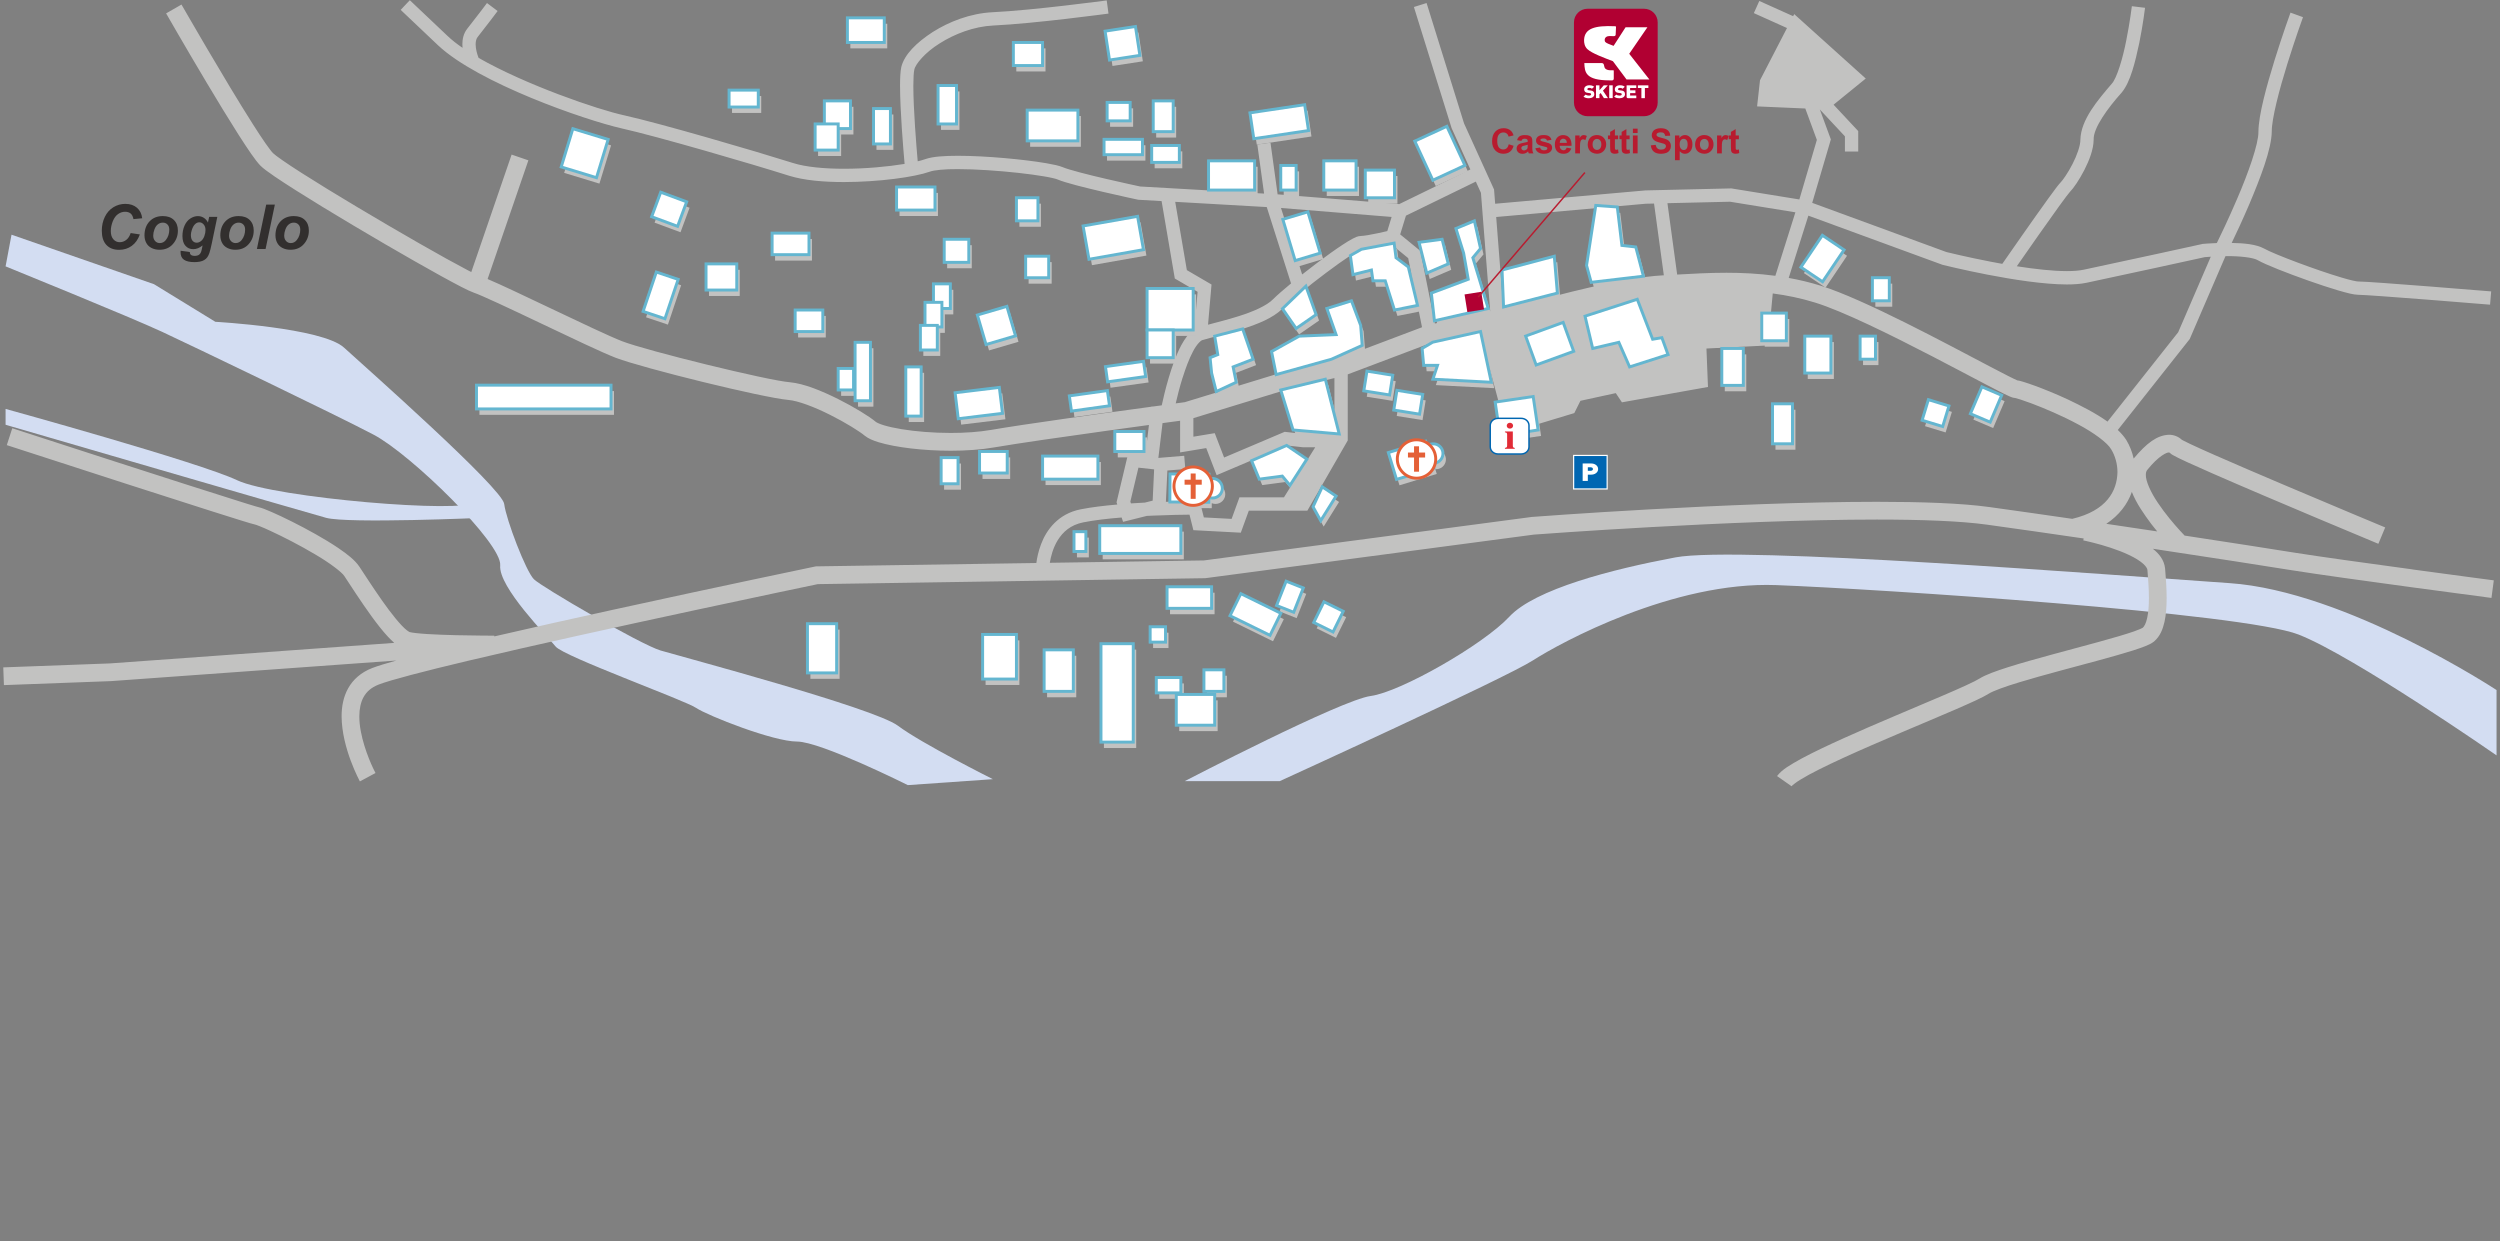 <?xml version="1.0" encoding="UTF-8"?>
<svg xmlns="http://www.w3.org/2000/svg" viewBox="0 0 846 420">
  <rect x="0" y="0" width="846" height="420" fill="#808080" stroke="none"/>
  <g id="plan">
    <g>
      <path d="M3.9,79.42l48.21,16.75,20.76,12.73s36.15,2.01,43.52,8.71c7.36,6.7,53.56,47.57,54.23,52.93.67,5.36,7.36,22.78,10.04,25.46s36.15,22.11,42.85,24.12c6.7,2.01,72.31,19.43,80.34,25.46,8.03,6.03,32.14,18.09,32.14,18.09l-28.79,2.01s-29.46-14.74-37.49-14.74-30.13-8.71-34.15-11.39-44.86-17.42-47.54-20.77c-2.68-3.35-19.42-20.1-18.75-27.47.67-7.37-30.13-37.52-42.85-44.22s-61.6-30.15-71.64-34.84c-10.04-4.69-52.89-22.11-52.89-22.11l2.01-10.72Z" fill="#d3ddf2" stroke-width="0"/>
      <path d="M1.89,138.38s65.61,18.09,78.33,24.12c12.72,6.03,77.66,11.39,80.34,7.37l2.68,5.36s-45.53,2.01-52.89,0c-7.36-2.01-108.46-31.49-108.46-31.49v-5.36Z" fill="#d3ddf2" stroke-width="0"/>
      <path d="M400.93,264.33h32.14s76.33-34.84,85.7-40.87,47.54-26.8,82.35-25.46c34.82,1.34,158.01,9.38,176.76,16.75,18.75,7.37,66.95,40.87,66.95,40.87v-22.11s-50.88-33.5-90.39-36.18c-39.5-2.68-166.04-12.73-187.47-8.71-21.43,4.02-47.54,10.72-56.24,20.1-8.7,9.38-36.82,25.46-46.87,26.8-10.04,1.34-62.94,28.81-62.94,28.81Z" fill="#d3ddf2" stroke-width="0"/>
    </g>
    <path d="M2.3,150.61h0s0,0,0,0h0ZM816.36,192.68c-14.8-2.01-31.72-4.35-40.02-5.68-7.44-1.19-20.95-3.31-37.07-5.76-.38-.4-.93-.98-1.62-1.74-1.99-2.18-4.98-5.68-7.4-9.31-2.46-3.6-4.18-7.48-4.1-9.51.01-.85.18-1.26.47-1.64,3.92-4.91,6.82-6.05,7.34-5.92.24.02.14,0,.28.1.47.45.67.53.96.72,1.87,1.1,6.76,3.31,13.6,6.31,20.34,8.92,56.03,23.77,56.04,23.77l2.31-5.54s-16.9-7.03-34.04-14.31c-8.57-3.64-17.21-7.34-23.81-10.25-3.3-1.46-6.09-2.71-8.09-3.66-1-.47-1.8-.87-2.34-1.15-.24-.13-.44-.23-.55-.3-1.1-1.04-2.71-1.71-4.35-1.69-3.97.14-7.49,2.75-11.94,8.06-.5-2.27-1.35-4.42-2.52-6.33-.76-1.17-1.73-2.28-2.85-3.35l24.34-30.77,12.1-28.05c.2,0,.39,0,.59,0,4.1-.06,8.95.47,10.35,1.38,2.72,1.54,9.81,4.31,17.02,6.87,3.58,1.27,7.15,2.45,10.1,3.32,3.02.87,5.15,1.46,6.8,1.5,1.73,0,13.1.83,23.76,1.67,10.71.84,20.89,1.67,20.92,1.68l.37-4.49c-.08,0-40.7-3.35-45.04-3.36-.36.04-2.74-.46-5.52-1.31-8.48-2.49-23.13-8.01-26.17-9.78-2.92-1.58-7.08-1.87-11.08-1.95,1.42-2.94,3.71-7.82,6.01-13.22,3.7-8.78,7.47-18.5,7.55-24.42-.04-4.37,2.59-14.35,5.25-22.87,2.66-8.57,5.32-15.88,5.32-15.89l-4.23-1.54h0s-2.69,7.41-5.39,16.1c-2.69,8.74-5.42,18.52-5.46,24.2.08,4.13-3.52,14.18-7.18,22.65-2.92,6.85-5.84,12.89-6.9,15.03-2.69.1-4.6.27-4.63.28h-.13s-.15.04-.15.04c-.04.01-27.45,6.03-40.15,8.7-1.46.31-3.42.47-5.67.47-4.83,0-10.95-.7-16.96-1.64,1.75-2.52,4.55-6.54,7.44-10.65,2.38-3.39,4.83-6.83,6.79-9.55,1.92-2.67,3.56-4.81,3.75-4.97,1.34-1.37,3.14-4.06,4.85-7.34,1.66-3.28,3.14-6.93,3.18-10.33-.17-3.93,4.8-10.72,9.49-15.94,2.99-3.59,4.59-10.43,5.95-16.78,1.27-6.29,1.95-11.86,1.95-11.9l-4.46-.54h0s-.66,5.45-1.89,11.55c-1.16,6.04-3.23,12.94-4.93,14.71-4.69,5.5-10.43,12.11-10.6,18.9.04,1.96-1.16,5.35-2.68,8.27-1.48,2.92-3.36,5.59-4.03,6.22-.81.84-2.18,2.73-4.22,5.52-5.07,7.01-13.19,18.7-15.5,22.02-1.41-.25-2.79-.51-4.13-.77-7.77-1.51-13.9-3.01-14.76-3.22l-45.43-16.65,5.67-19.28.43-1.48.21-.71-3.73-10.14,8.49,9.1v5.14h4.5v-6.92s-8.34-8.93-8.34-8.93l10.89-8.85-24.21-21.8-.36.7-11.45-5.15-1.85,4.11,11.22,5.05-9.14,17.68-.98,8.84,16.31.71,3.91,10.62-.22.77-5.7,19.39-23.03-3.74-29.07.68-50.84,4.51-.38-4.84-10.15-22.34-12.68-40.74-4.29,1.34h0l12.76,41,6.34,13.97-24.09,11.74-40.9-3.3h-.23s-2.41-17.49-2.41-17.49l-4.46.62h0s2.29,16.6,2.29,16.6l-41.94-2.4c-.98-.21-5.96-1.28-11.42-2.55-6.03-1.39-12.85-3.14-14.77-3.98-1.29-.53-3.09-.91-5.6-1.35-7.46-1.27-20.3-2.51-29.91-2.51-4.66.02-8.42.23-11,1.13-.65.24-1.54.49-2.57.74-.47-5.29-1.48-17.79-1.48-25.58,0-2.49.13-4.55.32-5.38.29-1.84,3.63-5.88,8.63-8.97,4.99-3.17,11.54-5.71,18.07-6.02,14.24-.68,38.99-4.04,39.02-4.04l-.6-4.46s-24.76,3.34-38.64,4c-7.53.37-14.71,3.19-20.26,6.71-5.54,3.6-9.56,7.61-10.61,11.8-.34,1.58-.42,3.7-.43,6.36,0,8.35,1.1,21.44,1.54,26.46-5.63.93-13.29,1.65-20.56,1.64-6.56,0-12.91-.58-17.18-1.94-12.8-4.04-44.87-13.41-57.1-16.13-9.13-1.97-33.55-10.41-49.35-19.47h.03s-.04-.11-.14-.36c-.29-.74-.87-2.59-.86-4.2,0-1.09.24-1.96.7-2.51,2.72-3.4,6.73-8.76,6.74-8.77l-3.6-2.7s-4.01,5.35-6.65,8.65c-1.33,1.67-1.68,3.63-1.68,5.33,0,.4.03.8.06,1.18-1.99-1.36-3.72-2.72-5.11-4.06L138.68.07l-3.09,3.27s0,0,1.59,1.51c1.59,1.51,4.77,4.52,11.13,10.55,13.59,12.71,49.5,25.17,61.98,28.03,11.87,2.63,44.08,12.03,56.72,16.03,5.08,1.59,11.7,2.14,18.54,2.15,11.79-.02,23.88-1.66,29.11-3.52,1.33-.52,5.05-.89,9.46-.86,6.15,0,13.9.55,20.49,1.27,3.3.37,6.3.77,8.67,1.18,2.34.39,4.16.84,4.59,1.05,2.77,1.17,9.34,2.78,15.52,4.23,6.14,1.43,11.67,2.61,11.68,2.61l.16.03,7.85.45,4.47,26.2,7.71,4.5-1.11,12.74c-1.93,1.19-3.22,3.18-4.46,5.42-3.36,6.39-5.65,16.02-6.56,20.26-.89.12-1.83.25-2.83.38l-.76.05v.05c-15.81,2.15-43.28,5.94-54.07,7.82-4.17.72-8.97,1.05-13.75,1.04-5.98,0-11.94-.5-16.67-1.28-2.36-.39-4.42-.85-5.96-1.32-1.53-.45-2.61-1.02-2.7-1.14-2.4-1.98-7.26-4.96-12.8-7.75-5.55-2.75-11.47-5.22-16.32-5.67-7.21-.53-48.72-10.73-56.75-13.88-4.09-1.57-14.71-6.62-24.9-11.47-8.21-3.9-16.02-7.63-20.62-9.58l13.8-40.16-5.67-1.95-13.65,39.75c-.44-.22-.91-.46-1.41-.73-7.64-3.98-23.08-12.82-37.11-21.21-7.02-4.19-13.71-8.28-18.9-11.6-5.14-3.26-9.03-6.01-9.66-6.69-.88-.83-3.65-4.77-6.77-9.71-4.76-7.47-10.83-17.64-15.69-25.91-4.86-8.28-8.52-14.66-8.53-14.67l-5.2,2.99h0s6.54,11.41,13.75,23.49c3.61,6.05,7.39,12.26,10.61,17.33,3.28,5.11,5.78,8.88,7.58,10.73,1.03,1.01,2.55,2.1,4.77,3.63,7.69,5.24,23.01,14.53,37.17,22.78,7.08,4.12,13.84,7.98,19.19,10.93,5.43,2.97,9.09,4.92,11.01,5.6,2.54.83,12.62,5.58,22.76,10.41,10.24,4.87,20.7,9.87,25.32,11.65,9.38,3.55,49.55,13.45,58.41,14.26,3.18.23,8.98,2.44,14.14,5.06,5.17,2.57,10.02,5.62,11.64,6.99,1.34,1.08,2.86,1.66,4.78,2.27,5.69,1.72,14.9,2.86,24.38,2.87,5.05,0,10.15-.34,14.78-1.14,7.6-1.32,24.02-3.67,38.48-5.68,4.98-.69,9.73-1.34,13.82-1.9l-1.22,10.18-5.78-.64-3.96,16.63.25.75c-4.46.39-8.81.91-12.42,1.63-7.62,1.5-11.59,7.03-13.37,11.78-.92,2.42-1.38,4.7-1.6,6.38l-74.63,1.14-.28.06s-32.99,6.87-68.16,14.58c-13.73,3.01-27.79,6.15-40.36,9.06v-.25s-6.17,0-12.91-.16c-3.37-.08-6.87-.21-9.79-.39-2.87-.17-5.34-.47-5.95-.67,0,0-.4-.16-.95-.61-2.03-1.57-5.37-5.76-8.39-10.07-3.06-4.34-5.95-8.86-7.73-11.54-1.54-2.22-3.98-4.09-7.06-6.21-4.59-3.1-10.51-6.35-15.65-8.93-2.57-1.29-4.94-2.4-6.86-3.24-1.97-.85-3.26-1.39-4.48-1.66-.01.01-1.82-.5-4.26-1.27-8.77-2.72-28.56-9.08-46.14-14.76-17.58-5.68-32.92-10.67-32.95-10.68l-1.85,5.71c.15.05,20.17,6.56,40.6,13.15,10.25,3.31,20.61,6.64,28.62,9.18,4.01,1.28,7.42,2.35,9.95,3.13,2.59.8,4.03,1.24,4.86,1.42.12-.02,2.49.87,5.2,2.15,4.19,1.93,9.95,4.87,14.94,7.84,4.97,2.88,9.35,6.2,10.09,7.49,1.98,2.97,5.52,8.55,9.19,13.59,1.84,2.53,3.71,4.92,5.51,6.86.75.77,1.44,1.49,2.16,2.11l-96.21,6.95-36.1,1.34.22,6,36.2-1.35,96.6-6.97c-3.54.98-6.3,1.83-8.11,2.52-3.81,1.45-6.59,3.95-8.22,6.91-1.64,2.96-2.2,6.26-2.2,9.48.07,10.85,6.12,21.79,6.18,22l5.29-2.84h0s-.32-.59-.84-1.7c-1.57-3.3-4.67-11.04-4.63-17.46,0-2.53.46-4.79,1.45-6.56,1-1.77,2.47-3.18,5.13-4.23,3.94-1.53,15.55-4.55,30.29-8.05,22.18-5.26,51.83-11.76,75.92-16.94,22.38-4.81,39.93-8.47,42.35-8.98l131.12-2.01,111.2-14.75c1.09-.08,17.5-1.31,39.69-2.54,22.93-1.27,52-2.55,76.43-2.55,15.02,0,28.32.49,37.18,1.72,10.54,1.46,21.72,3.06,32.76,4.68l-.13.65s1.37.27,3.51.82c3.21.82,8.06,2.25,11.97,4.12,1.95.92,3.66,1.96,4.74,2.93,1.12.99,1.46,1.77,1.48,2.16.25,3.01.5,6.37.5,9.47,0,2.55-.17,4.95-.59,6.77-.38,1.8-1.03,2.92-1.49,3.29h0c-.14.12-1.32.67-2.89,1.21-5.64,1.99-17.04,4.93-27.72,7.83-5.36,1.46-10.56,2.91-14.86,4.27-4.34,1.39-7.64,2.56-9.82,3.91-1.37.9-6.33,3.16-12.58,5.83-9.45,4.06-22.24,9.33-33.14,14.24-5.46,2.46-10.44,4.82-14.36,6.92-3.96,2.21-6.66,3.71-8.39,5.98l4.92,3.45c0-.09,1.22-1.19,3.06-2.28,6.55-4.04,20.9-10.32,34.23-15.98,6.68-2.84,13.14-5.54,18.35-7.8,5.25-2.29,9.1-4.01,11.13-5.29,1.18-.79,5.36-2.36,10.49-3.89,7.76-2.36,18.08-5.03,26.86-7.42,4.39-1.2,8.39-2.33,11.54-3.33,1.58-.51,2.94-.98,4.07-1.43,1.15-.49,1.99-.83,2.93-1.57,2.04-1.75,2.96-4.13,3.53-6.62.56-2.51.72-5.27.73-8.08,0-3.41-.26-6.91-.52-9.97-.31-2.97-2.07-5.06-4.15-6.71,20.38,3.07,37.99,5.82,46.89,7.25,16.84,2.7,67.69,9.39,67.7,9.39l.79-5.95s-12.72-1.67-27.53-3.69ZM611.93,72.97l45.44,16.65.12.03c.09,0,26.17,6.58,41.95,6.61,2.44,0,4.66-.16,6.59-.56,12.2-2.57,37.87-8.2,40.05-8.68.28-.03,1.02-.08,2.05-.15l-11.03,25.56-23.92,30.24c-3.95-2.83-8.85-5.32-13.62-7.59-3.98-1.84-7.83-3.39-10.85-4.5-1.51-.55-2.81-1-3.83-1.31-.95-.26-1.39-.45-2.2-.54-.85-.33-4.5-2.17-9.12-4.61-15.01-7.88-42.78-22.86-57.47-27.45-3.64-1.13-7.24-1.98-10.79-2.62l6.65-21.07ZM585.56,68.28l22,3.57-6.78,21.48c-5.74-.77-11.31-1.03-16.58-1.03-5.99,0-11.59.33-16.65.61l-3.29-24.15,21.3-.5ZM557.05,68.94l2.68-.06,3.31,24.28c-.08,0-.16,0-.23.01-14.17.71-38.71,7.56-40.71,8.11l-13.38,3-2.41-30.85,50.74-4.5ZM475.77,72.98l23.65-11.53,1.73,3.81,3.13,40.03-18.72,4.2-4.92-24.59-6.82-5.58,1.95-6.33ZM470.93,73.4l-1.47,4.8c-.79.19-1.88.44-3.05.69-2.26.5-5.01.97-5.89.96-1.29.08-1.83.47-2.81.93-3.71,1.99-10.85,7.19-17.06,12.1l-7.16-22.5,37.44,3.03ZM401.63,91.41l-3.94-23.11,30.98,1.77,8.22,25.84c-2.55,2.11-4.72,4-6.09,5.36-2.1,2.16-6.74,4.2-11.64,5.73-3.58,1.13-7.27,2.05-10.36,2.88l1.18-13.6-8.36-4.88ZM400.23,127.74c.98-3.15,2.17-6.33,3.44-8.73,1.23-2.44,2.73-3.87,3.26-3.93,3.21-.97,8.46-2.15,13.59-3.78,5.15-1.66,10.21-3.64,13.46-6.84,2.49-2.5,8.86-7.72,14.83-12.18,2.98-2.24,5.88-4.31,8.16-5.8,1.13-.74,2.12-1.33,2.83-1.71.36-.19.65-.33.82-.39.03-.01.05-.02.07-.03,2.68-.09,7.74-1.27,9.96-1.81l5.88,4.81,4.68,23.39-28.29,10.69-19.33,4.67-32.66,10c-.45.06-1.52.2-3.07.41.53-2.33,1.33-5.52,2.35-8.78ZM451.57,127.94v18.91h-10.35l-6.49-.72-20.49,8.7-3.17-8.25-7.23,1.2v-6.28s31.35-9.6,31.35-9.6l16.37-3.96ZM393.41,143.18c2.44-.33,4.47-.6,5.94-.8v10.72s8.84-1.47,8.84-1.47l3.52,9.17,23.7-10.06,5.56.62h4.1l-10.58,16.94h-15.06l-2.65,7.29-9.4-.5-1.36-5.45h-1.75s-4.05,0-9.73.17l.5-10.59,6.07-.5-.37-4.49-8.75.73,1.41-11.77ZM385.25,158.25l5.31.59-.5,10.58-2.65.66c-1.53.08-3.11.17-4.7.27l-.2-.6,2.74-11.51ZM701.21,175.57c-9.48-1.38-19-2.74-28.04-3.99-9.41-1.3-22.84-1.77-38-1.77-49.24,0-116.59,5.1-116.62,5.11h-.08s-111.07,14.73-111.07,14.73l-52.14.8c.34-2.12,1.09-5.05,2.66-7.61,1.75-2.82,4.29-5.18,8.64-6.07,3.64-.73,8.26-1.27,13-1.65l.49,1.47,8.04-2.01c.75-.04,1.5-.07,2.23-.1,5.31-.23,9.85-.3,12.21-.32l1.31,5.25,16.05.85,2.71-7.45h19.81l13.67-23.76v-22.36l28.74-10.87,15.99-3.59,9.17,34.45,22.76-6.89,2.08-4.16,11.96-2.6,2.08,3.12,29.12-5.2-.52-13.01,20.8-1.04,1.64-17.6c4.73.63,9.54,1.6,14.39,3.11,9.25,2.86,25.53,10.88,39.52,18.14,7.01,3.63,13.49,7.08,18.36,9.63,2.43,1.28,4.47,2.33,5.99,3.08.76.37,1.4.67,1.93.9.27.11.51.21.77.3.27.07.43.18,1.05.22,0,0,.01,0,.03,0,.45.08,2.77.79,5.54,1.84,4.39,1.65,10.43,4.21,15.76,7.09,5.32,2.81,9.93,6.23,11.17,8.41,1.33,2.16,2.14,4.92,2.14,7.74-.13,6.36-3.62,13.07-15.32,15.82ZM712.77,177.26c4.37-2.89,7.22-6.72,8.65-10.8,1.51,3.87,4.14,7.59,6.63,10.93.66.85,1.31,1.67,1.95,2.44-5.57-.84-11.35-1.7-17.23-2.57Z" fill="#c2c2c1" stroke-width="0"/>
    <g>
      <path d="M44.21,78.86l3.12.47c-.61,1.69-1.52,2.98-2.74,3.87-1.22.89-2.64,1.34-4.28,1.34-1.84,0-3.28-.55-4.31-1.66-1.04-1.11-1.55-2.71-1.55-4.82,0-1.71.35-3.27,1.04-4.69.69-1.42,1.66-2.5,2.89-3.25s2.57-1.13,4.02-1.13c1.63,0,2.94.44,3.95,1.31,1,.87,1.6,2.06,1.77,3.56l-2.96.29c-.16-.88-.48-1.51-.95-1.9-.47-.39-1.09-.59-1.87-.59-.86,0-1.65.26-2.39.78-.74.52-1.33,1.33-1.78,2.44-.44,1.1-.67,2.21-.67,3.31,0,1.2.29,2.13.87,2.79.58.66,1.3.98,2.16.98.8,0,1.53-.26,2.2-.78.67-.52,1.16-1.29,1.49-2.31Z" fill="#322f2e" stroke-width="0"/>
      <path d="M48.89,79.75c0-2.02.57-3.62,1.71-4.83,1.14-1.2,2.63-1.8,4.49-1.8,1.61,0,2.86.44,3.76,1.33.9.89,1.35,2.08,1.35,3.57,0,1.76-.56,3.29-1.69,4.57-1.13,1.29-2.64,1.93-4.53,1.93-1.03,0-1.93-.21-2.73-.62s-1.38-.99-1.77-1.74c-.39-.75-.58-1.56-.58-2.42ZM57.28,77.65c0-.7-.2-1.26-.61-1.68-.41-.42-.93-.63-1.57-.63s-1.2.2-1.69.59c-.49.39-.88.96-1.15,1.71-.27.75-.41,1.44-.41,2.07,0,.78.21,1.4.64,1.86s.96.69,1.6.69c.81,0,1.48-.35,2.03-1.04.78-.98,1.17-2.17,1.17-3.57Z" fill="#322f2e" stroke-width="0"/>
      <path d="M61.14,84.85l3.11.45c0,.31.05.55.15.71.1.16.27.3.5.41.23.11.54.17.94.17.62,0,1.12-.12,1.5-.37.28-.19.51-.5.69-.92.11-.27.25-.85.42-1.74l.1-.51c-1.02.85-2.07,1.27-3.16,1.27s-1.94-.38-2.62-1.13-1.03-1.85-1.03-3.3c0-1.28.23-2.45.7-3.52s1.12-1.87,1.96-2.42c.84-.55,1.7-.82,2.57-.82.72,0,1.39.19,1.99.57.6.38,1.07.92,1.41,1.61l.41-1.93h2.76l-1.89,9.08c-.31,1.46-.57,2.49-.78,3.12-.21.62-.46,1.12-.73,1.49s-.62.68-1.04.93c-.42.25-.91.43-1.48.54-.57.11-1.18.16-1.85.16-1.54,0-2.7-.26-3.49-.79-.79-.53-1.18-1.4-1.18-2.62,0-.13,0-.27.03-.43ZM64.6,79.59c0,.83.19,1.46.56,1.89.37.43.84.65,1.4.65.51,0,1.01-.2,1.49-.58.48-.39.85-.94,1.11-1.66.26-.72.38-1.41.38-2.08,0-.77-.21-1.39-.63-1.87-.42-.47-.9-.71-1.45-.71s-1.01.21-1.45.63c-.44.42-.81,1.06-1.09,1.93-.22.67-.33,1.27-.33,1.8Z" fill="#322f2e" stroke-width="0"/>
      <path d="M74.55,79.75c0-2.02.57-3.62,1.71-4.83,1.14-1.2,2.63-1.8,4.49-1.8,1.61,0,2.86.44,3.76,1.33.9.89,1.35,2.08,1.35,3.57,0,1.76-.56,3.29-1.69,4.57-1.13,1.29-2.64,1.93-4.53,1.93-1.03,0-1.93-.21-2.73-.62s-1.38-.99-1.77-1.74c-.39-.75-.58-1.56-.58-2.42ZM82.94,77.65c0-.7-.2-1.26-.61-1.68-.41-.42-.93-.63-1.57-.63s-1.2.2-1.69.59c-.49.39-.88.96-1.15,1.71-.27.75-.41,1.44-.41,2.07,0,.78.21,1.4.64,1.86s.96.69,1.6.69c.81,0,1.48-.35,2.03-1.04.78-.98,1.17-2.17,1.17-3.57Z" fill="#322f2e" stroke-width="0"/>
      <path d="M86.93,84.27l3.15-15.03h2.93l-3.14,15.03h-2.94Z" fill="#322f2e" stroke-width="0"/>
      <path d="M93.21,79.75c0-2.02.57-3.62,1.71-4.83,1.14-1.2,2.63-1.8,4.49-1.8,1.61,0,2.86.44,3.76,1.33.9.89,1.35,2.08,1.35,3.57,0,1.76-.56,3.29-1.69,4.57-1.13,1.29-2.64,1.93-4.53,1.93-1.03,0-1.93-.21-2.73-.62s-1.38-.99-1.77-1.74c-.39-.75-.58-1.56-.58-2.42ZM101.6,77.65c0-.7-.2-1.26-.61-1.68-.41-.42-.93-.63-1.57-.63s-1.2.2-1.69.59c-.49.39-.88.96-1.15,1.71-.27.75-.41,1.44-.41,2.07,0,.78.21,1.4.64,1.86s.96.69,1.6.69c.81,0,1.48-.35,2.03-1.04.78-.98,1.17-2.17,1.17-3.57Z" fill="#322f2e" stroke-width="0"/>
    </g>
    <rect x="162.24" y="132.34" width="45.53" height="8.04" fill="#c2c2c1" stroke-width="0"/>
    <rect x="373.15" y="179.9" width="27.45" height="9.38" fill="#c2c2c1" stroke-width="0"/>
    <rect x="364.44" y="181.92" width="4.02" height="6.7" fill="#c2c2c1" stroke-width="0"/>
    <g>
      <path d="M411.36,163.93c-.44,0-.85.08-1.24.24v-1.69s-13.18-.1-13.18-.1l-.07,9.49,13.19.1v-1.69c.39.16.81.25,1.25.25,1.82.01,3.31-1.45,3.32-3.27.01-1.82-1.45-3.31-3.27-3.33Z" fill="#c2c2c1" stroke-width="0"/>
      <line x1="403.5" y1="167.17" x2="412.98" y2="167.24" fill="#c2c2c1" stroke-width="0"/>
      <line x1="408.47" y1="164.52" x2="408.43" y2="169.47" fill="#c2c2c1" stroke-width="0"/>
    </g>
    <g>
      <path d="M489.16,154.53c-.53-1.75-2.37-2.73-4.12-2.2-.42.13-.79.33-1.11.59l-.49-1.62-12.62,3.85,2.76,9.08,12.62-3.85-.49-1.62c.41.04.84,0,1.25-.13,1.74-.53,2.73-2.37,2.2-4.12Z" fill="#c2c2c1" stroke-width="0"/>
      <line x1="478.51" y1="157.77" x2="487.58" y2="155.01" fill="#c2c2c1" stroke-width="0"/>
      <line x1="482.46" y1="153.76" x2="483.91" y2="158.5" fill="#c2c2c1" stroke-width="0"/>
    </g>
    <rect x="507.73" y="137.09" width="13" height="11.45" transform="translate(-15.32 76.45) rotate(-8.38)" fill="#c2c2c1" stroke-width="0"/>
    <rect x="217.55" y="98.06" width="14.05" height="7.8" transform="translate(56.36 282.34) rotate(-71.42)" fill="#c2c2c1" stroke-width="0"/>
    <rect x="239.92" y="91.3" width="10.4" height="8.85" fill="#c2c2c1" stroke-width="0"/>
    <rect x="223.02" y="68.14" width="8.85" height="9.36" transform="translate(80.13 260.8) rotate(-69.67)" fill="#c2c2c1" stroke-width="0"/>
    <rect x="262.28" y="80.89" width="12.48" height="7.29" fill="#c2c2c1" stroke-width="0"/>
    <rect x="304.4" y="65.28" width="13" height="7.81" fill="#c2c2c1" stroke-width="0"/>
    <rect x="368.37" y="76.73" width="18.72" height="11.45" transform="translate(-8.58 66.93) rotate(-10.01)" fill="#c2c2c1" stroke-width="0"/>
    <rect x="389.17" y="99.62" width="15.6" height="14.05" fill="#c2c2c1" stroke-width="0"/>
    <rect x="389.17" y="113.67" width="8.84" height="9.37" fill="#c2c2c1" stroke-width="0"/>
    <rect x="363.17" y="135.01" width="13" height="5.2" transform="translate(-15.47 52.42) rotate(-7.94)" fill="#c2c2c1" stroke-width="0"/>
    <rect x="375.39" y="125.12" width="13" height="5.2" transform="translate(-13.99 54) rotate(-7.94)" fill="#c2c2c1" stroke-width="0"/>
    <rect x="324.68" y="133.97" width="15.08" height="8.85" transform="translate(-14.24 40.98) rotate(-6.91)" fill="#c2c2c1" stroke-width="0"/>
    <rect x="344.96" y="68.92" width="7.28" height="7.81" fill="#c2c2c1" stroke-width="0"/>
    <rect x="348.08" y="88.7" width="7.8" height="7.29" fill="#c2c2c1" stroke-width="0"/>
    <rect x="320.52" y="82.97" width="8.32" height="7.81" fill="#c2c2c1" stroke-width="0"/>
    <rect x="319.48" y="156.86" width="5.72" height="8.85" fill="#c2c2c1" stroke-width="0"/>
    <rect x="332.48" y="154.78" width="9.36" height="7.29" fill="#c2c2c1" stroke-width="0"/>
    <rect x="353.81" y="156.34" width="18.72" height="7.81" fill="#c2c2c1" stroke-width="0"/>
    <rect x="333" y="106.91" width="10.4" height="10.41" transform="translate(-17.88 99.75) rotate(-16.35)" fill="#c2c2c1" stroke-width="0"/>
    <rect x="316.88" y="98.06" width="5.72" height="8.33" fill="#c2c2c1" stroke-width="0"/>
    <rect x="314.02" y="104.31" width="5.72" height="8.33" fill="#c2c2c1" stroke-width="0"/>
    <rect x="312.46" y="112.11" width="5.72" height="8.33" fill="#c2c2c1" stroke-width="0"/>
    <rect x="307.52" y="126.16" width="5.2" height="16.65" fill="#c2c2c1" stroke-width="0"/>
    <rect x="290.36" y="117.84" width="5.2" height="19.77" fill="#c2c2c1" stroke-width="0"/>
    <rect x="284.64" y="126.68" width="5.2" height="7.28" fill="#c2c2c1" stroke-width="0"/>
    <rect x="270.08" y="106.91" width="9.36" height="7.29" fill="#c2c2c1" stroke-width="0"/>
    <rect x="192.07" y="47.59" width="13.53" height="12.48" transform="translate(89.42 228.37) rotate(-73.06)" fill="#c2c2c1" stroke-width="0"/>
    <rect x="296.6" y="38.74" width="5.72" height="11.97" fill="#c2c2c1" stroke-width="0"/>
    <rect x="279.96" y="36.14" width="8.84" height="9.37" fill="#c2c2c1" stroke-width="0"/>
    <rect x="276.84" y="43.94" width="7.8" height="8.85" fill="#c2c2c1" stroke-width="0"/>
    <rect x="247.72" y="32.5" width="9.88" height="5.72" fill="#c2c2c1" stroke-width="0"/>
    <rect x="287.76" y="8.04" width="12.48" height="8.33" fill="#c2c2c1" stroke-width="0"/>
    <rect x="318.44" y="30.94" width="6.24" height="13.01" fill="#c2c2c1" stroke-width="0"/>
    <rect x="348.6" y="39.26" width="17.16" height="10.41" fill="#c2c2c1" stroke-width="0"/>
    <rect x="343.92" y="16.37" width="9.88" height="7.81" fill="#c2c2c1" stroke-width="0"/>
    <rect x="375.65" y="11.68" width="10.4" height="9.89" transform="translate(1.89 58.02) rotate(-8.73)" fill="#c2c2c1" stroke-width="0"/>
    <rect x="391.25" y="36.14" width="6.76" height="10.41" fill="#c2c2c1" stroke-width="0"/>
    <rect x="375.65" y="36.66" width="7.8" height="6.24" fill="#c2c2c1" stroke-width="0"/>
    <rect x="374.61" y="49.15" width="13" height="5.2" fill="#c2c2c1" stroke-width="0"/>
    <rect x="390.73" y="51.23" width="9.36" height="5.72" fill="#c2c2c1" stroke-width="0"/>
    <rect x="409.97" y="56.43" width="15.6" height="9.89" fill="#c2c2c1" stroke-width="0"/>
    <rect x="424.53" y="38.74" width="18.72" height="8.85" transform="translate(-1.62 64.4) rotate(-8.47)" fill="#c2c2c1" stroke-width="0"/>
    <rect x="434.41" y="57.99" width="5.2" height="8.33" fill="#c2c2c1" stroke-width="0"/>
    <rect x="448.97" y="56.43" width="10.92" height="9.89" fill="#c2c2c1" stroke-width="0"/>
    <rect x="463.01" y="59.56" width="9.88" height="9.37" fill="#c2c2c1" stroke-width="0"/>
    <rect x="437.01" y="74.65" width="8.84" height="14.57" transform="translate(-4.93 130.23) rotate(-16.69)" fill="#c2c2c1" stroke-width="0"/>
    <rect x="482.25" y="46.55" width="11.96" height="14.57" transform="translate(22.48 209.86) rotate(-24.81)" fill="#c2c2c1" stroke-width="0"/>
    <rect x="395.93" y="200.57" width="15.08" height="7.29" fill="#c2c2c1" stroke-width="0"/>
    <rect x="274.24" y="213.06" width="9.88" height="16.65" fill="#c2c2c1" stroke-width="0"/>
    <rect x="333.52" y="216.7" width="11.44" height="15.09" fill="#c2c2c1" stroke-width="0"/>
    <rect x="354.33" y="221.91" width="9.88" height="14.05" fill="#c2c2c1" stroke-width="0"/>
    <rect x="373.57" y="219.83" width="10.92" height="33.3" fill="#c2c2c1" stroke-width="0"/>
    <rect x="399.05" y="237" width="13" height="10.41" fill="#c2c2c1" stroke-width="0"/>
    <rect x="390.21" y="214.1" width="5.2" height="5.2" fill="#c2c2c1" stroke-width="0"/>
    <rect x="408.41" y="228.67" width="6.76" height="7.29" fill="#c2c2c1" stroke-width="0"/>
    <rect x="392.29" y="231.27" width="8.32" height="5.2" fill="#c2c2c1" stroke-width="0"/>
    <rect x="421.67" y="202.4" width="8.32" height="15.08" transform="translate(49.82 499.8) rotate(-63.87)" fill="#c2c2c1" stroke-width="0"/>
    <rect x="433.11" y="200.83" width="8.84" height="6.24" transform="translate(87.16 536.02) rotate(-68.46)" fill="#c2c2c1" stroke-width="0"/>
    <rect x="446.63" y="207.08" width="7.8" height="7.28" transform="translate(62.3 521.62) rotate(-63.75)" fill="#c2c2c1" stroke-width="0"/>
    <rect x="600.82" y="138.65" width="6.76" height="13.53" fill="#c2c2c1" stroke-width="0"/>
    <rect x="583.66" y="119.92" width="7.28" height="12.49" fill="#c2c2c1" stroke-width="0"/>
    <rect x="597.18" y="107.95" width="8.32" height="9.36" fill="#c2c2c1" stroke-width="0"/>
    <rect x="611.74" y="115.75" width="8.84" height="12.49" fill="#c2c2c1" stroke-width="0"/>
    <rect x="518.65" y="113.15" width="13.52" height="10.41" transform="translate(-8.79 186.89) rotate(-20.01)" fill="#c2c2c1" stroke-width="0"/>
    <polygon points="537.37 108.99 555.05 103.27 560.26 116.8 563.38 116.27 565.46 122 552.46 126.16 548.81 117.84 539.97 119.92 537.37 108.99" fill="#c2c2c1" stroke-width="0"/>
    <polygon points="482.25 119.92 482.77 125.64 487.45 125.64 485.89 130.32 505.65 131.36 502.01 114.19 485.82 117.8 482.25 119.92" fill="#c2c2c1" stroke-width="0"/>
    <polygon points="485.37 101.18 486.41 110.55 504.61 106.39 499.41 89.22 502.01 86.09 499.93 76.73 493.69 79.33 496.29 87.65 497.85 96.5 485.37 101.18" fill="#c2c2c1" stroke-width="0"/>
    <polygon points="481.21 84.01 489.01 82.97 491.09 91.3 483.81 94.42 481.21 84.01" fill="#c2c2c1" stroke-width="0"/>
    <polygon points="431.29 120.96 440.65 115.75 453.13 115.23 450.01 106.39 458.33 103.79 461.45 112.11 461.97 118.88 451.57 123.56 432.85 128.76 431.29 120.96" fill="#c2c2c1" stroke-width="0"/>
    <polygon points="434.41 133.97 449.49 130.32 454.19 148.85 438.57 147.5 434.41 133.97" fill="#c2c2c1" stroke-width="0"/>
    <polygon points="421.52 113.3 425.05 123.56 418.29 126.16 419.33 131.36 412.57 134.49 411.01 128.24 410.49 123.04 413.09 122 412.05 115.75 421.52 113.3" fill="#c2c2c1" stroke-width="0"/>
    <polygon points="427.13 164.15 424.53 157.9 436.41 152.73 443.25 157.38 437.53 166.23 434.93 163.11 427.13 164.15" fill="#c2c2c1" stroke-width="0"/>
    <polygon points="445.33 173.51 448.45 166.75 453.13 169.87 447.93 178.2 445.33 173.51" fill="#c2c2c1" stroke-width="0"/>
    <rect x="464.05" y="127.2" width="6.76" height="8.84" transform="translate(263.98 572.56) rotate(-80.96)" fill="#c2c2c1" stroke-width="0"/>
    <rect x="474.19" y="133.71" width="6.76" height="8.84" transform="translate(266.1 588.06) rotate(-80.96)" fill="#c2c2c1" stroke-width="0"/>
    <rect x="630.46" y="115.75" width="5.2" height="7.8" fill="#c2c2c1" stroke-width="0"/>
    <rect x="668.16" y="135.27" width="9.89" height="7.28" transform="translate(281.02 703.38) rotate(-66.88)" fill="#c2c2c1" stroke-width="0"/>
    <rect x="652.3" y="138.13" width="7.28" height="7.28" transform="translate(329.24 727.97) rotate(-73.06)" fill="#c2c2c1" stroke-width="0"/>
    <polygon points="541.01 71.52 537.89 91.82 539.45 97.54 557.13 95.46 554.54 85.57 549.85 85.05 548.29 72.04 541.01 71.52" fill="#c2c2c1" stroke-width="0"/>
    <polygon points="509.29 93.38 509.81 105.87 528.01 101.18 526.97 88.7 509.29 93.38" fill="#c2c2c1" stroke-width="0"/>
    <polygon points="477.57 92.34 480.69 105.35 472.89 106.91 469.77 97.02 465.61 97.02 465.09 93.38 458.85 94.94 457.97 88.48 461.7 86.35 472.77 84.27 473.41 89.22 477.57 92.34" fill="#c2c2c1" stroke-width="0"/>
    <polygon points="434.99 106.46 439.61 113.15 446.37 108.47 442.91 98.83 434.99 106.46" fill="#c2c2c1" stroke-width="0"/>
    <rect x="378.25" y="148.02" width="9.88" height="6.77" fill="#c2c2c1" stroke-width="0"/>
    <rect x="611.21" y="85.06" width="13.01" height="8.84" transform="translate(198.45 551.85) rotate(-56.04)" fill="#c2c2c1" stroke-width="0"/>
    <rect x="634.62" y="95.98" width="5.72" height="7.81" fill="#c2c2c1" stroke-width="0"/>
    <rect x="161.24" y="130.34" width="45.53" height="8.04" fill="#fff" stroke="#64b6d0"/>
    <rect x="372.15" y="177.9" width="27.45" height="9.38" fill="#fff" stroke="#64b6d0"/>
    <rect x="363.44" y="179.92" width="4.02" height="6.7" fill="#fff" stroke="#64b6d0"/>
    <path d="M410.36,161.93c-.44,0-.85.08-1.24.24v-1.69s-13.18-.1-13.18-.1l-.07,9.49,13.19.1v-1.69c.39.16.81.25,1.25.25,1.82.01,3.31-1.45,3.32-3.27.01-1.82-1.45-3.31-3.27-3.33Z" fill="#fff" stroke="#64b6d0"/>
    <path d="M488.16,152.53c-.53-1.75-2.37-2.73-4.12-2.2-.42.13-.79.33-1.11.59l-.49-1.62-12.62,3.85,2.76,9.08,12.62-3.85-.49-1.62c.41.04.84,0,1.25-.13,1.74-.53,2.73-2.37,2.2-4.12Z" fill="#fff" stroke="#64b6d0"/>
    <rect x="506.73" y="135.09" width="13" height="11.45" transform="translate(-15.04 76.28) rotate(-8.38)" fill="#fff" stroke="#64b6d0"/>
    <rect x="216.55" y="96.06" width="14.05" height="7.8" transform="translate(57.57 280.03) rotate(-71.42)" fill="#fff" stroke="#64b6d0"/>
    <rect x="238.92" y="89.3" width="10.4" height="8.85" fill="#fff" stroke="#64b6d0"/>
    <rect x="222.02" y="66.14" width="8.85" height="9.36" transform="translate(81.36 258.55) rotate(-69.67)" fill="#fff" stroke="#64b6d0"/>
    <rect x="261.28" y="78.89" width="12.48" height="7.29" fill="#fff" stroke="#64b6d0"/>
    <rect x="303.4" y="63.28" width="13" height="7.81" fill="#fff" stroke="#64b6d0"/>
    <rect x="367.37" y="74.73" width="18.72" height="11.45" transform="translate(-8.25 66.73) rotate(-10.01)" fill="#fff" stroke="#64b6d0"/>
    <rect x="388.17" y="97.62" width="15.6" height="14.05" fill="#fff" stroke="#64b6d0"/>
    <rect x="388.17" y="111.67" width="8.84" height="9.37" fill="#fff" stroke="#64b6d0"/>
    <rect x="362.17" y="133.01" width="13" height="5.2" transform="translate(-15.21 52.26) rotate(-7.94)" fill="#fff" stroke="#64b6d0"/>
    <rect x="374.39" y="123.12" width="13" height="5.2" transform="translate(-13.72 53.84) rotate(-7.94)" fill="#fff" stroke="#64b6d0"/>
    <rect x="323.68" y="131.97" width="15.08" height="8.85" transform="translate(-14 40.84) rotate(-6.91)" fill="#fff" stroke="#64b6d0"/>
    <rect x="343.96" y="66.92" width="7.28" height="7.81" fill="#fff" stroke="#64b6d0"/>
    <rect x="347.08" y="86.7" width="7.8" height="7.29" fill="#fff" stroke="#64b6d0"/>
    <rect x="319.52" y="80.97" width="8.32" height="7.81" fill="#fff" stroke="#64b6d0"/>
    <rect x="318.48" y="154.86" width="5.72" height="8.85" fill="#fff" stroke="#64b6d0"/>
    <rect x="331.48" y="152.78" width="9.36" height="7.29" fill="#fff" stroke="#64b6d0"/>
    <rect x="352.81" y="154.34" width="18.72" height="7.81" fill="#fff" stroke="#64b6d0"/>
    <rect x="332" y="104.91" width="10.4" height="10.41" transform="translate(-17.36 99.39) rotate(-16.35)" fill="#fff" stroke="#64b6d0"/>
    <rect x="315.88" y="96.06" width="5.72" height="8.33" fill="#fff" stroke="#64b6d0"/>
    <rect x="313.02" y="102.31" width="5.72" height="8.33" fill="#fff" stroke="#64b6d0"/>
    <rect x="311.46" y="110.11" width="5.72" height="8.33" fill="#fff" stroke="#64b6d0"/>
    <rect x="306.52" y="124.16" width="5.2" height="16.65" fill="#fff" stroke="#64b6d0"/>
    <rect x="289.36" y="115.84" width="5.2" height="19.77" fill="#fff" stroke="#64b6d0"/>
    <rect x="283.64" y="124.68" width="5.2" height="7.28" fill="#fff" stroke="#64b6d0"/>
    <rect x="269.08" y="104.91" width="9.36" height="7.29" fill="#fff" stroke="#64b6d0"/>
    <rect x="191.07" y="45.59" width="13.53" height="12.48" transform="translate(90.63 225.99) rotate(-73.06)" fill="#fff" stroke="#64b6d0"/>
    <rect x="295.6" y="36.74" width="5.72" height="11.97" fill="#fff" stroke="#64b6d0"/>
    <rect x="278.96" y="34.14" width="8.84" height="9.37" fill="#fff" stroke="#64b6d0"/>
    <rect x="275.84" y="41.94" width="7.8" height="8.85" fill="#fff" stroke="#64b6d0"/>
    <rect x="246.72" y="30.5" width="9.88" height="5.72" fill="#fff" stroke="#64b6d0"/>
    <rect x="286.76" y="6.04" width="12.48" height="8.33" fill="#fff" stroke="#64b6d0"/>
    <rect x="317.44" y="28.94" width="6.24" height="13.01" fill="#fff" stroke="#64b6d0"/>
    <rect x="347.6" y="37.26" width="17.16" height="10.41" fill="#fff" stroke="#64b6d0"/>
    <rect x="342.92" y="14.37" width="9.88" height="7.81" fill="#fff" stroke="#64b6d0"/>
    <rect x="374.65" y="9.68" width="10.4" height="9.89" transform="translate(2.18 57.84) rotate(-8.73)" fill="#fff" stroke="#64b6d0"/>
    <rect x="390.25" y="34.14" width="6.76" height="10.41" fill="#fff" stroke="#64b6d0"/>
    <rect x="374.65" y="34.66" width="7.8" height="6.24" fill="#fff" stroke="#64b6d0"/>
    <rect x="373.61" y="47.15" width="13" height="5.2" fill="#fff" stroke="#64b6d0"/>
    <rect x="389.73" y="49.23" width="9.36" height="5.72" fill="#fff" stroke="#64b6d0"/>
    <rect x="408.97" y="54.43" width="15.6" height="9.89" fill="#fff" stroke="#64b6d0"/>
    <rect x="423.53" y="36.74" width="18.72" height="8.85" transform="translate(-1.34 64.23) rotate(-8.47)" fill="#fff" stroke="#64b6d0"/>
    <rect x="433.41" y="55.99" width="5.2" height="8.33" fill="#fff" stroke="#64b6d0"/>
    <rect x="447.97" y="54.43" width="10.92" height="9.89" fill="#fff" stroke="#64b6d0"/>
    <rect x="462.01" y="57.56" width="9.88" height="9.37" fill="#fff" stroke="#64b6d0"/>
    <rect x="436.01" y="72.65" width="8.84" height="14.57" transform="translate(-4.4 129.86) rotate(-16.69)" fill="#fff" stroke="#64b6d0"/>
    <rect x="481.25" y="44.55" width="11.96" height="14.57" transform="translate(23.23 209.26) rotate(-24.81)" fill="#fff" stroke="#64b6d0"/>
    <rect x="394.93" y="198.57" width="15.08" height="7.29" fill="#fff" stroke="#64b6d0"/>
    <rect x="273.24" y="211.06" width="9.88" height="16.65" fill="#fff" stroke="#64b6d0"/>
    <rect x="332.52" y="214.7" width="11.44" height="15.09" fill="#fff" stroke="#64b6d0"/>
    <rect x="353.33" y="219.91" width="9.88" height="14.05" fill="#fff" stroke="#64b6d0"/>
    <rect x="372.57" y="217.83" width="10.92" height="33.3" fill="#fff" stroke="#64b6d0"/>
    <rect x="398.05" y="235" width="13" height="10.41" fill="#fff" stroke="#64b6d0"/>
    <rect x="389.21" y="212.1" width="5.2" height="5.2" fill="#fff" stroke="#64b6d0"/>
    <rect x="407.41" y="226.67" width="6.76" height="7.29" fill="#fff" stroke="#64b6d0"/>
    <rect x="391.29" y="229.27" width="8.32" height="5.2" fill="#fff" stroke="#64b6d0"/>
    <rect x="420.67" y="200.4" width="8.32" height="15.08" transform="translate(51.05 497.78) rotate(-63.87)" fill="#fff" stroke="#64b6d0"/>
    <rect x="432.11" y="198.83" width="8.84" height="6.24" transform="translate(88.39 533.83) rotate(-68.46)" fill="#fff" stroke="#64b6d0"/>
    <rect x="445.63" y="205.08" width="7.8" height="7.28" transform="translate(63.54 519.61) rotate(-63.75)" fill="#fff" stroke="#64b6d0"/>
    <rect x="599.82" y="136.65" width="6.76" height="13.53" fill="#fff" stroke="#64b6d0"/>
    <rect x="582.66" y="117.92" width="7.28" height="12.49" fill="#fff" stroke="#64b6d0"/>
    <rect x="596.18" y="105.95" width="8.32" height="9.36" fill="#fff" stroke="#64b6d0"/>
    <rect x="610.74" y="113.75" width="8.84" height="12.49" fill="#fff" stroke="#64b6d0"/>
    <rect x="517.65" y="111.15" width="13.52" height="10.41" transform="translate(-8.16 186.42) rotate(-20.01)" fill="#fff" stroke="#64b6d0"/>
    <polygon points="536.37 106.99 554.05 101.27 559.26 114.8 562.38 114.27 564.46 120 551.46 124.16 547.81 115.84 538.97 117.92 536.37 106.99" fill="#fff" stroke="#64b6d0"/>
    <polygon points="481.25 117.92 481.77 123.64 486.45 123.64 484.89 128.32 504.65 129.36 501.01 112.19 484.82 115.8 481.25 117.92" fill="#fff" stroke="#64b6d0"/>
    <polygon points="484.37 99.18 485.41 108.55 503.61 104.39 498.41 87.22 501.01 84.09 498.93 74.73 492.69 77.33 495.29 85.65 496.85 94.5 484.37 99.18" fill="#fff" stroke="#64b6d0"/>
    <polygon points="480.21 82.01 488.01 80.97 490.09 89.3 482.81 92.42 480.21 82.01" fill="#fff" stroke="#64b6d0"/>
    <polygon points="430.29 118.96 439.65 113.75 452.13 113.23 449.01 104.39 457.33 101.79 460.45 110.11 460.97 116.88 450.57 121.56 431.85 126.76 430.29 118.96" fill="#fff" stroke="#64b6d0"/>
    <polygon points="433.41 131.97 448.49 128.32 453.19 146.85 437.57 145.5 433.41 131.97" fill="#fff" stroke="#64b6d0"/>
    <polygon points="420.52 111.3 424.05 121.56 417.29 124.16 418.33 129.36 411.57 132.49 410.01 126.24 409.49 121.04 412.09 120 411.05 113.75 420.52 111.3" fill="#fff" stroke="#64b6d0"/>
    <polygon points="426.13 162.15 423.53 155.9 435.41 150.73 442.25 155.38 436.53 164.23 433.93 161.11 426.13 162.15" fill="#fff" stroke="#64b6d0"/>
    <polygon points="444.33 171.51 447.45 164.75 452.13 167.87 446.93 176.2 444.33 171.51" fill="#fff" stroke="#64b6d0"/>
    <rect x="463.05" y="125.2" width="6.76" height="8.84" transform="translate(265.11 569.89) rotate(-80.96)" fill="#fff" stroke="#64b6d0"/>
    <rect x="473.19" y="131.71" width="6.76" height="8.84" transform="translate(267.23 585.38) rotate(-80.96)" fill="#fff" stroke="#64b6d0"/>
    <rect x="629.46" y="113.75" width="5.2" height="7.8" fill="#fff" stroke="#64b6d0"/>
    <rect x="667.16" y="133.27" width="9.89" height="7.28" transform="translate(282.25 701.25) rotate(-66.88)" fill="#fff" stroke="#64b6d0"/>
    <rect x="651.3" y="136.13" width="7.28" height="7.28" transform="translate(330.45 725.59) rotate(-73.06)" fill="#fff" stroke="#64b6d0"/>
    <polygon points="540.01 69.52 536.89 89.82 538.45 95.54 556.13 93.46 553.54 83.57 548.85 83.05 547.29 70.04 540.01 69.52" fill="#fff" stroke="#64b6d0"/>
    <polygon points="508.29 91.38 508.81 103.87 527.01 99.18 525.97 86.7 508.29 91.38" fill="#fff" stroke="#64b6d0"/>
    <polygon points="476.57 90.34 479.69 103.35 471.89 104.91 468.77 95.02 464.61 95.02 464.09 91.38 457.85 92.94 456.97 86.48 460.7 84.35 471.77 82.27 472.41 87.22 476.57 90.34" fill="#fff" stroke="#64b6d0"/>
    <polygon points="433.99 104.46 438.61 111.15 445.37 106.47 441.91 96.83 433.99 104.46" fill="#fff" stroke="#64b6d0"/>
    <rect x="377.25" y="146.02" width="9.88" height="6.77" fill="#fff" stroke="#64b6d0"/>
    <rect x="610.21" y="83.06" width="13.01" height="8.84" transform="translate(199.66 550.14) rotate(-56.04)" fill="#fff" stroke="#64b6d0"/>
    <rect x="633.62" y="93.98" width="5.72" height="7.81" fill="#fff" stroke="#64b6d0"/>
    <rect x="496.04" y="99.12" width="5.72" height="6.04" transform="translate(-9.85 79.69) rotate(-9.04)" fill="#b10032" stroke-width="0"/>
    <line x1="536.32" y1="58.39" x2="500.22" y2="100.53" fill="none" stroke="#b81b2f" stroke-miterlimit="10" stroke-width=".5"/>
    <g>
      <path d="M510.56,48.82l1.64.52c-.25.91-.67,1.59-1.25,2.03-.58.44-1.32.66-2.22.66-1.11,0-2.02-.38-2.74-1.14s-1.07-1.8-1.07-3.11c0-1.39.36-2.47,1.08-3.24.72-.77,1.66-1.16,2.83-1.16,1.02,0,1.85.3,2.49.91.38.36.67.87.86,1.54l-1.67.4c-.1-.43-.31-.78-.62-1.03s-.69-.38-1.14-.38c-.62,0-1.12.22-1.51.67-.39.45-.58,1.17-.58,2.16,0,1.06.19,1.81.57,2.26s.88.67,1.48.67c.45,0,.83-.14,1.16-.43s.55-.73.7-1.35Z" fill="#b81b2f" stroke-width="0"/>
      <path d="M514.83,47.69l-1.45-.26c.16-.59.44-1.02.84-1.3.4-.28.99-.42,1.78-.42.71,0,1.25.08,1.6.25.35.17.6.38.74.65.14.26.21.74.21,1.44l-.02,1.87c0,.53.03.93.08,1.18s.15.52.29.81h-1.58c-.04-.11-.09-.26-.15-.47-.03-.1-.05-.16-.06-.19-.27.27-.57.47-.88.6-.31.13-.64.2-1,.2-.62,0-1.11-.17-1.47-.51-.36-.34-.54-.77-.54-1.28,0-.34.08-.65.25-.92.16-.27.39-.47.69-.62.29-.14.72-.27,1.27-.37.75-.14,1.27-.27,1.56-.39v-.16c0-.31-.08-.53-.23-.66-.15-.13-.44-.2-.86-.2-.29,0-.51.06-.67.17-.16.11-.29.31-.39.59ZM516.97,48.99c-.21.07-.53.15-.97.25-.45.1-.74.19-.87.28-.21.15-.31.34-.31.56s.08.42.25.58.38.25.64.25c.29,0,.56-.1.83-.29.19-.14.32-.32.38-.53.04-.14.06-.4.06-.78v-.32Z" fill="#b81b2f" stroke-width="0"/>
      <path d="M519.56,50.17l1.61-.25c.07.31.21.55.42.71s.5.24.88.24c.42,0,.73-.08.94-.23.14-.11.21-.25.21-.43,0-.12-.04-.22-.11-.3-.08-.08-.26-.15-.54-.21-1.29-.29-2.11-.55-2.46-.78-.48-.33-.72-.78-.72-1.36,0-.52.21-.97.62-1.32.42-.36,1.06-.54,1.93-.54s1.44.14,1.85.41.68.67.83,1.2l-1.51.28c-.06-.24-.19-.42-.37-.54-.18-.13-.44-.19-.77-.19-.42,0-.72.06-.91.18-.12.08-.18.19-.18.33,0,.11.05.21.16.29.14.11.64.26,1.5.45.85.19,1.45.43,1.79.71.33.29.5.68.5,1.19,0,.56-.23,1.03-.7,1.43s-1.15.6-2.06.6c-.82,0-1.48-.17-1.96-.5-.48-.33-.8-.79-.94-1.36Z" fill="#b81b2f" stroke-width="0"/>
      <path d="M530.13,49.97l1.6.27c-.21.59-.53,1.03-.97,1.34-.44.31-1,.46-1.66.46-1.05,0-1.83-.34-2.34-1.03-.4-.55-.6-1.25-.6-2.09,0-1,.26-1.79.79-2.36.53-.57,1.19-.85,1.99-.85.9,0,1.61.3,2.13.89s.77,1.51.75,2.74h-4.01c.01.48.14.85.39,1.11.25.26.56.4.92.4.25,0,.46-.07.63-.21.17-.14.3-.36.39-.66ZM530.22,48.35c-.01-.46-.13-.82-.36-1.06s-.51-.36-.83-.36c-.35,0-.64.13-.87.38s-.34.6-.34,1.04h2.4Z" fill="#b81b2f" stroke-width="0"/>
      <path d="M534.65,51.9h-1.6v-6.06h1.49v.86c.25-.41.48-.68.69-.8.2-.13.43-.19.69-.19.37,0,.72.1,1.06.3l-.5,1.4c-.27-.18-.52-.26-.75-.26s-.41.06-.57.19-.28.35-.37.67c-.09.32-.13,1-.13,2.03v1.87Z" fill="#b81b2f" stroke-width="0"/>
      <path d="M537.29,48.78c0-.53.13-1.05.39-1.55.26-.5.63-.88,1.11-1.14.48-.26,1.02-.39,1.61-.39.92,0,1.67.3,2.25.89.59.6.88,1.35.88,2.26s-.3,1.68-.89,2.28c-.59.6-1.34.9-2.23.9-.56,0-1.08-.13-1.59-.38s-.89-.62-1.15-1.1c-.26-.48-.39-1.08-.39-1.77ZM538.93,48.87c0,.6.14,1.06.43,1.38.29.32.64.48,1.06.48s.77-.16,1.05-.48c.28-.32.42-.78.42-1.39s-.14-1.05-.42-1.37c-.28-.32-.63-.48-1.05-.48s-.77.16-1.06.48c-.29.32-.43.78-.43,1.38Z" fill="#b81b2f" stroke-width="0"/>
      <path d="M547.57,45.84v1.28h-1.09v2.44c0,.49.01.78.03.86.02.08.07.15.14.2s.16.08.27.08c.15,0,.36-.05.64-.15l.14,1.24c-.37.16-.79.24-1.27.24-.29,0-.55-.05-.78-.15-.23-.1-.4-.22-.51-.38-.11-.15-.18-.36-.22-.62-.03-.19-.05-.56-.05-1.13v-2.64h-.74v-1.28h.74v-1.2l1.61-.94v2.14h1.09Z" fill="#b81b2f" stroke-width="0"/>
      <path d="M551.46,45.84v1.28h-1.09v2.44c0,.49.01.78.03.86.02.08.07.15.14.2s.16.08.27.08c.15,0,.36-.05.64-.15l.14,1.24c-.37.16-.79.24-1.27.24-.29,0-.55-.05-.78-.15-.23-.1-.4-.22-.51-.38-.11-.15-.18-.36-.22-.62-.03-.19-.05-.56-.05-1.13v-2.64h-.74v-1.28h.74v-1.2l1.61-.94v2.14h1.09Z" fill="#b81b2f" stroke-width="0"/>
      <path d="M552.57,45.02v-1.48h1.6v1.48h-1.6ZM552.57,51.9v-6.06h1.6v6.06h-1.6Z" fill="#b81b2f" stroke-width="0"/>
      <path d="M558.65,49.18l1.64-.16c.1.55.3.96.6,1.22.3.26.71.39,1.22.39.54,0,.95-.11,1.23-.35.28-.23.41-.5.41-.81,0-.2-.06-.37-.17-.5-.12-.14-.32-.26-.61-.36-.2-.07-.65-.19-1.35-.37-.9-.22-1.54-.5-1.9-.83-.51-.46-.77-1.02-.77-1.68,0-.43.12-.82.36-1.2.24-.37.59-.65,1.04-.85.45-.19,1-.29,1.65-.29,1.05,0,1.84.23,2.37.69.53.46.81,1.07.83,1.84l-1.69.07c-.07-.43-.23-.74-.46-.93s-.59-.28-1.07-.28-.87.1-1.15.3c-.18.13-.27.3-.27.52,0,.2.08.37.25.51.21.18.73.37,1.55.56.82.19,1.43.4,1.82.6.39.21.7.49.92.85.22.36.33.8.33,1.33,0,.48-.13.93-.4,1.35-.27.42-.64.73-1.13.93-.49.2-1.09.31-1.82.31-1.06,0-1.87-.24-2.44-.73s-.9-1.2-1.01-2.14Z" fill="#b81b2f" stroke-width="0"/>
      <path d="M566.81,45.84h1.49v.89c.19-.3.46-.55.79-.74.33-.19.7-.29,1.1-.29.7,0,1.3.28,1.79.83.49.55.74,1.32.74,2.31s-.25,1.8-.74,2.36-1.09.84-1.8.84c-.33,0-.64-.07-.91-.2-.27-.13-.56-.36-.86-.68v3.05h-1.6v-8.36ZM568.39,48.77c0,.68.13,1.18.41,1.51.27.33.6.49.99.49s.68-.15.93-.45c.25-.3.37-.79.37-1.47,0-.64-.13-1.11-.38-1.42s-.57-.46-.95-.46-.72.15-.97.45c-.26.3-.39.75-.39,1.34Z" fill="#b81b2f" stroke-width="0"/>
      <path d="M573.62,48.78c0-.53.13-1.05.39-1.55.26-.5.63-.88,1.11-1.14.48-.26,1.02-.39,1.61-.39.92,0,1.67.3,2.25.89.59.6.88,1.35.88,2.26s-.3,1.68-.89,2.28c-.59.6-1.34.9-2.23.9-.56,0-1.08-.13-1.59-.38s-.89-.62-1.15-1.1c-.26-.48-.39-1.08-.39-1.77ZM575.26,48.87c0,.6.14,1.06.43,1.38.29.32.64.48,1.06.48s.77-.16,1.05-.48c.28-.32.42-.78.42-1.39s-.14-1.05-.42-1.37c-.28-.32-.63-.48-1.05-.48s-.77.16-1.06.48c-.29.32-.43.78-.43,1.38Z" fill="#b81b2f" stroke-width="0"/>
      <path d="M582.65,51.9h-1.6v-6.06h1.49v.86c.25-.41.48-.68.69-.8.2-.13.43-.19.69-.19.37,0,.72.1,1.06.3l-.5,1.4c-.27-.18-.52-.26-.75-.26s-.41.06-.57.19-.28.35-.37.67c-.09.32-.13,1-.13,2.03v1.87Z" fill="#b81b2f" stroke-width="0"/>
      <path d="M588.44,45.84v1.28h-1.09v2.44c0,.49.01.78.03.86.02.08.07.15.14.2s.16.08.27.08c.15,0,.36-.05.64-.15l.14,1.24c-.37.16-.79.24-1.27.24-.29,0-.55-.05-.78-.15-.23-.1-.4-.22-.51-.38-.11-.15-.18-.36-.22-.62-.03-.19-.05-.56-.05-1.13v-2.64h-.74v-1.28h.74v-1.2l1.61-.94v2.14h1.09Z" fill="#b81b2f" stroke-width="0"/>
    </g>
    <g>
      <path d="M537.23,2.96h19.13c2.54,0,4.6,2.06,4.6,4.6v27.17c0,2.54-2.06,4.6-4.6,4.6h-19.13c-2.54,0-4.6-2.06-4.6-4.6V7.56c0-2.54,2.06-4.6,4.6-4.6Z" fill="#b10032" stroke-width="0"/>
      <g>
        <g>
          <path d="M544.56,33.21v-4.34h1.18v4.34h-1.18Z" fill="#fff" stroke-width="0"/>
          <path d="M548.04,33.25c-.74,0-1.34-.12-1.83-.57l.76-.68c.25.23.63.35,1.06.35.51,0,.76-.15.76-.43,0-.11-.03-.21-.1-.28-.07-.06-.18-.11-.35-.13l-.64-.08c-.47-.06-.7-.14-.92-.34-.22-.21-.33-.5-.33-.87,0-.79.66-1.37,1.76-1.37.69,0,1.21.15,1.62.52l-.75.67c-.3-.27-.67-.3-.91-.3-.46,0-.64.24-.64.44,0,.06.02.15.11.22.07.06.18.12.36.14l.64.08c.48.06.69.14.9.32.26.23.36.55.36.95,0,.88-.85,1.36-1.86,1.36Z" fill="#fff" stroke-width="0"/>
          <path d="M542.77,33.21l-1.11-1.73-.41.42v1.31h-1.17v-4.34h1.17v1.67l1.47-1.67h1.37l-1.65,1.81,1.7,2.53h-1.38Z" fill="#fff" stroke-width="0"/>
          <path d="M556.63,29.78v3.44h-1.18v-3.44h-1.19v-.9h3.55v.9h-1.19Z" fill="#fff" stroke-width="0"/>
          <path d="M553.72,29.78v-.9h-3.28v3.92c0,.23.19.42.42.42h2.86v-.9h-2.09v-.81h1.79v-.95h-1.79v-.77h2.09Z" fill="#fff" stroke-width="0"/>
          <path d="M537.68,33.25c-.74,0-1.34-.12-1.83-.57l.76-.68c.25.23.63.35,1.06.35.52,0,.76-.15.76-.43,0-.11-.03-.21-.11-.28-.07-.06-.18-.11-.35-.13l-.64-.08c-.47-.06-.7-.14-.92-.34-.22-.21-.33-.5-.33-.87,0-.79.66-1.37,1.76-1.37.69,0,1.21.15,1.62.52l-.75.67c-.3-.27-.67-.3-.91-.3-.45,0-.64.24-.64.44,0,.06.02.15.1.22.07.06.18.12.37.14l.64.08c.48.06.69.14.89.32.26.23.36.55.36.95,0,.88-.85,1.36-1.86,1.36Z" fill="#fff" stroke-width="0"/>
        </g>
        <g>
          <path d="M536.14,21.34c.12,3.02.29,5.86,8.6,5.86h.21s0,0-.01.01c.07-.01.24-.01.64-.01.35-.05.52-.25.52-.63v-2.56c.01-.14-.03-.22-.12-.23h-1.03c-.75,0-1.41-.23-1.74-.59-.21-.24-.35-.64-.43-1.17-.08-.42-.32-.66-.7-.67h-5.95Z" fill="#fff" stroke-width="0"/>
          <path d="M550.1,9.22l-4.06,6.3-.05-.02c-1.32-.48-2.44-.92-2.75-1.29-.18-.2-.23-.53-.21-.75.04-.8.69-1.28,1.75-1.27l1.15.05c.37.01.78-.04.81-.49,0,0,.11-2.46.12-2.66,0-.2-.3-.21-.3-.21-7.01-.32-10.34.79-10.51,4.62-.04,1,.19,2.25,1.1,3.11,1.51,1.46,5.91,3.03,8.66,4.1,0,0,4.57,6.13,4.61,6.18h7.73c-.17-.22-6.82-8.69-6.82-8.69,0,0,6.01-8.76,6.15-8.97h-7.35Z" fill="#fff" stroke-width="0"/>
        </g>
      </g>
    </g>
  </g>
  <g id="placés">
    <g id="Parking">
      <rect x="532.52" y="154.12" width="11.34" height="11.34" fill="#0066b2" stroke="#fff" stroke-width=".4"/>
      <path d="M540.81,158.73c0,.33-.09.64-.28.93s-.47.52-.83.7-.8.27-1.31.27h-1.07v2.11h-1.75v-5.91h2.82c.51,0,.95.09,1.31.27.36.18.64.41.83.7.19.29.28.6.28.94ZM539.06,158.73c0-.11-.03-.2-.09-.3-.06-.09-.15-.17-.26-.22s-.25-.08-.4-.08h-.99v1.19h.99c.15,0,.29-.03.4-.08s.2-.13.26-.22c.06-.09.09-.19.09-.29Z" fill="#fff" stroke-width="0"/>
    </g>
    <g>
      <path d="M514.79,153.63c1.45,0,2.62-1.08,2.62-2.41v-7.24c0-1.33-1.17-2.41-2.62-2.41h-7.87c-1.45,0-2.62,1.08-2.62,2.41v7.24c0,1.33,1.17,2.41,2.62,2.41h7.87Z" fill="#fff" stroke="#0066b1" stroke-width=".5"/>
      <path d="M512.59,151.88h-3.32v-.31c.5-.11.74-.15.74-.77v-3.75c0-.57-.21-.66-.74-.75v-.3h2.67v4.85c0,.39.11.67.65.73v.31ZM510.96,143.06c.6,0,1.07.45,1.07,1s-.47.98-1.07.98c-.64,0-1.08-.43-1.08-.98s.46-1,1.08-1Z" fill="#e12b36" stroke-width="0"/>
    </g>
    <g>
      <circle cx="403.77" cy="164.52" r="6.5" fill="#fff" stroke="#e46037"/>
      <polygon points="406.67 162.33 404.61 162.33 404.61 160.23 402.93 160.23 402.93 162.33 400.86 162.33 400.86 164.02 402.93 164.02 402.93 168.81 404.61 168.81 404.61 164.02 406.67 164.02 406.67 162.33" fill="#e46037" stroke-width="0"/>
    </g>
    <g>
      <circle cx="479.35" cy="155.32" r="6.5" fill="#fff" stroke="#e46037"/>
      <polygon points="482.26 153.14 480.2 153.14 480.2 151.03 478.51 151.03 478.51 153.14 476.45 153.14 476.45 154.82 478.51 154.82 478.51 159.62 480.2 159.62 480.2 154.82 482.26 154.82 482.26 153.14" fill="#e46037" stroke-width="0"/>
    </g>
  </g>
</svg>